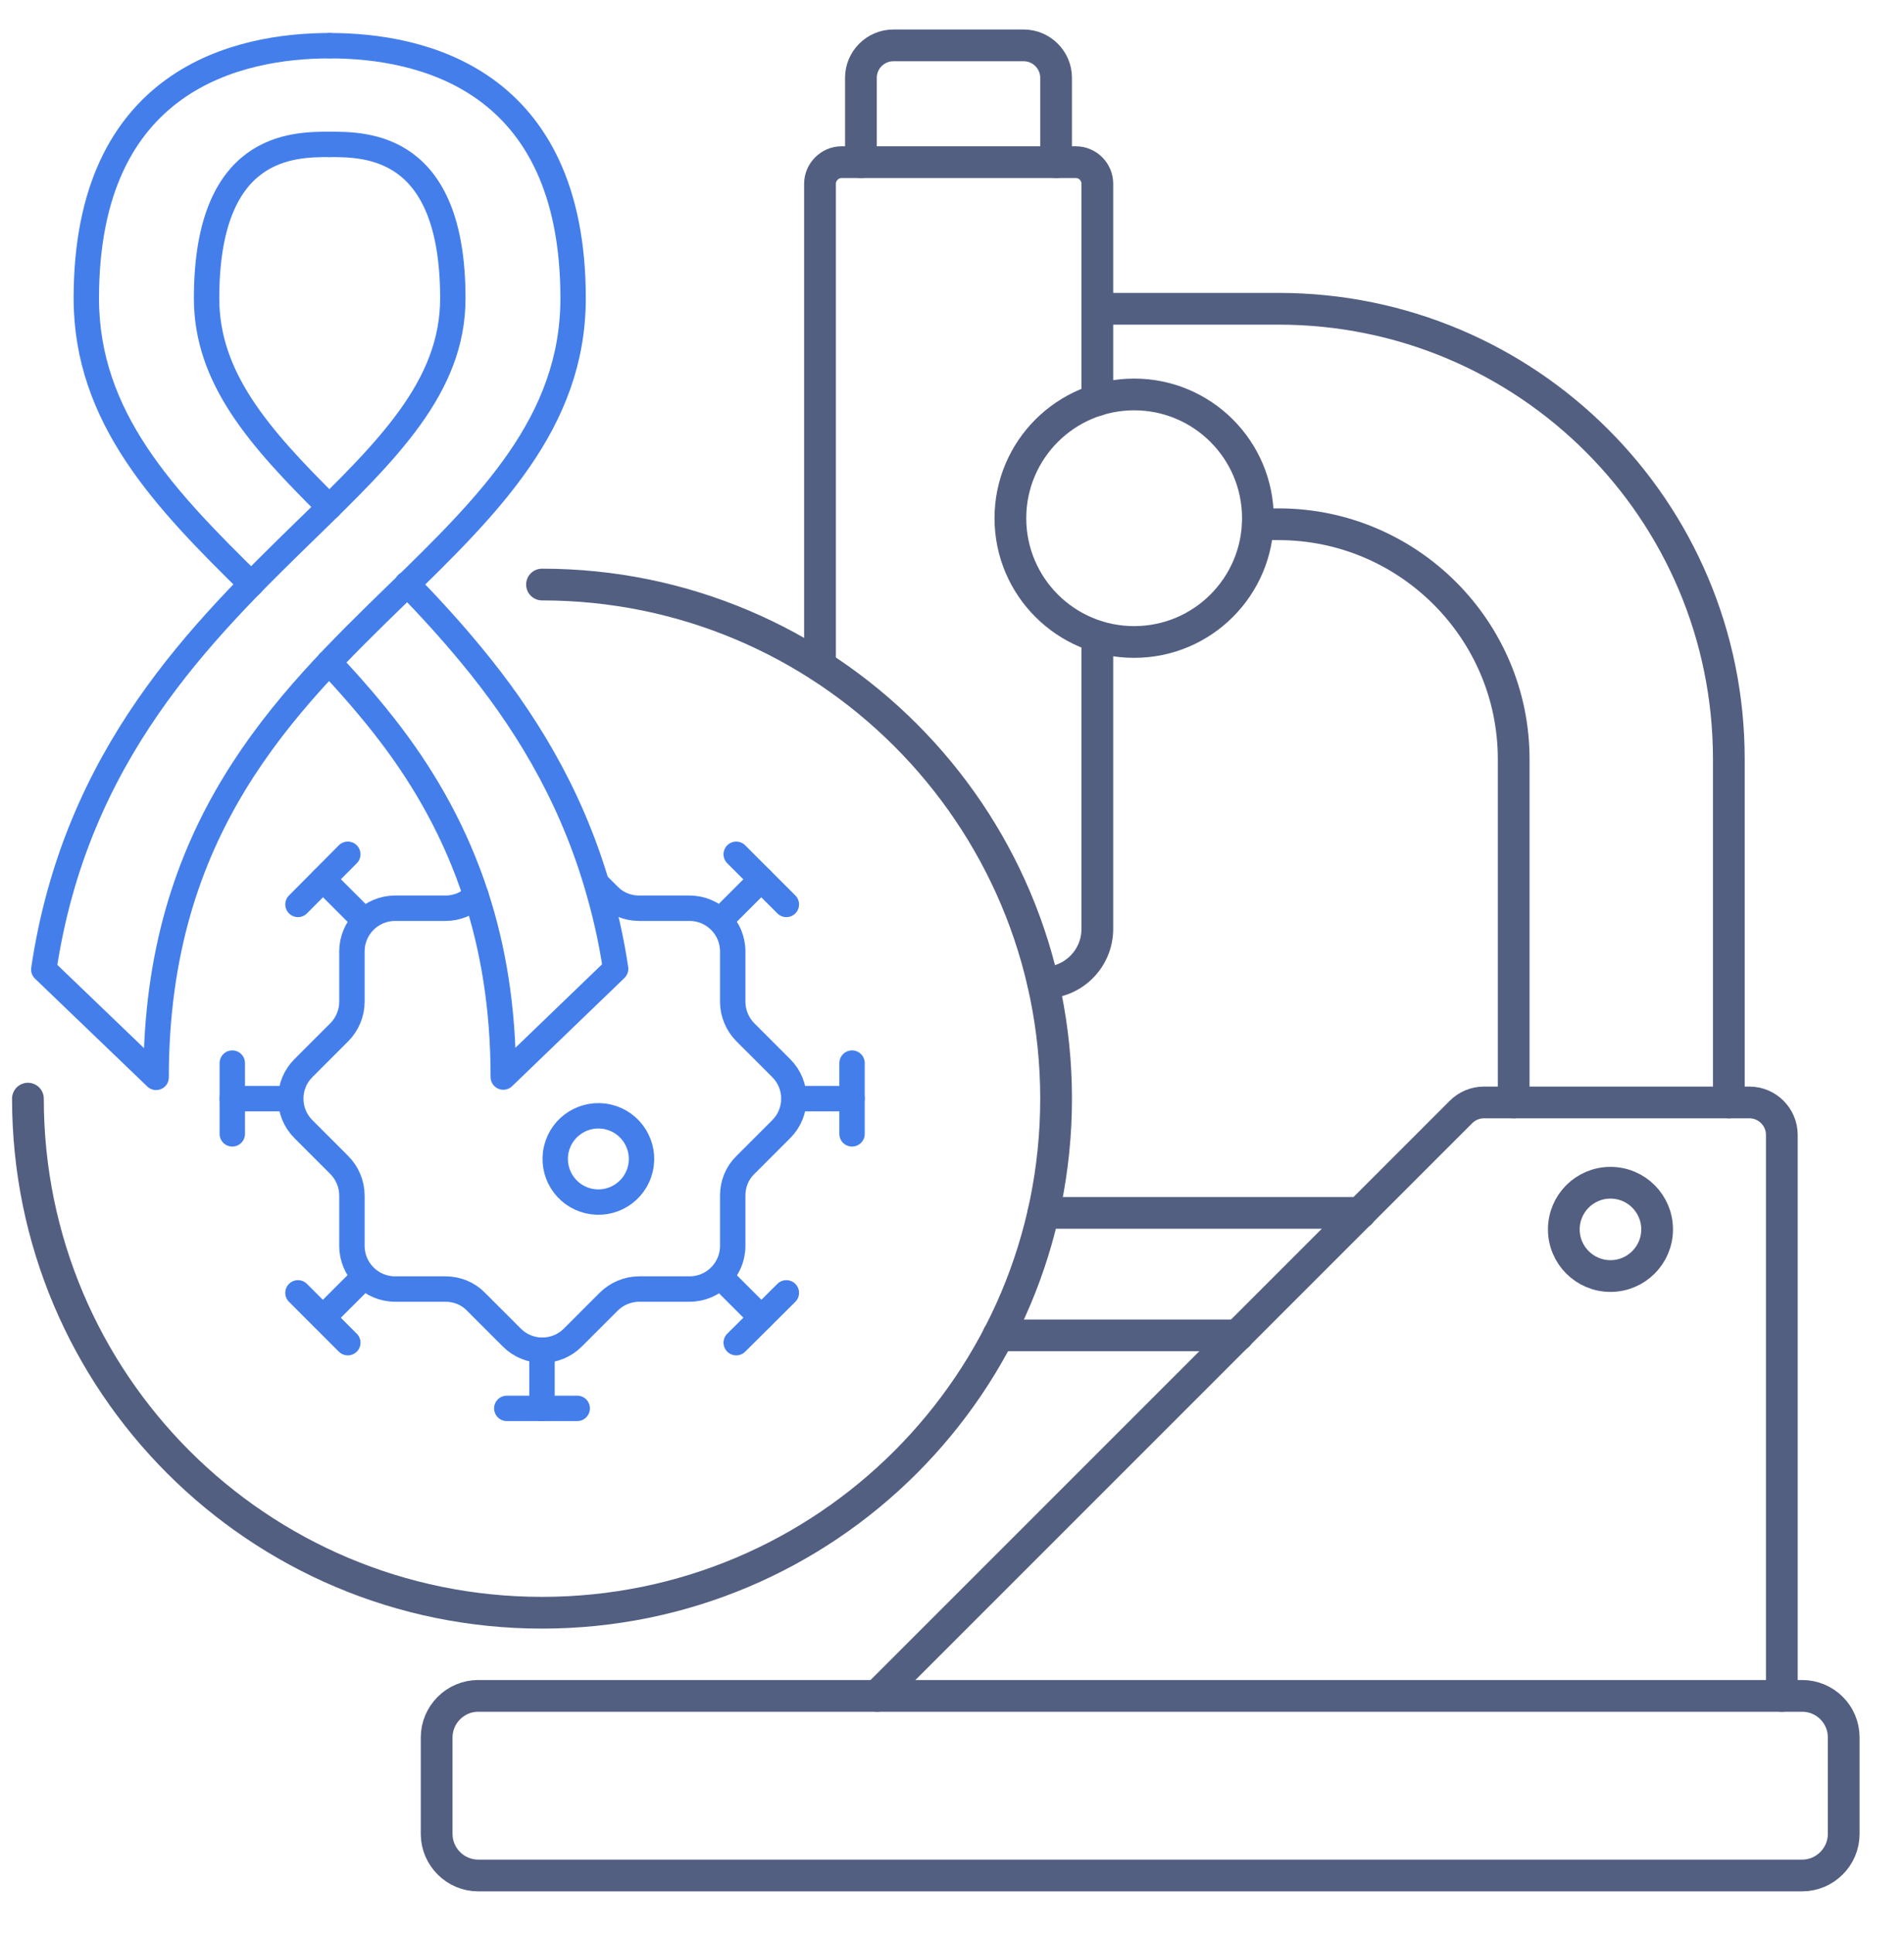 <svg xmlns="http://www.w3.org/2000/svg" xmlns:xlink="http://www.w3.org/1999/xlink" id="&#x56FE;&#x5C42;_1" x="0px" y="0px" viewBox="0 0 600 609" style="enable-background:new 0 0 600 609;" xml:space="preserve"><style type="text/css">	.st0{fill:none;stroke:#525F81;stroke-width:10;stroke-linecap:round;stroke-linejoin:round;stroke-miterlimit:5.333;}	.st1{fill:none;stroke:#437EEB;stroke-width:8;stroke-linecap:round;stroke-linejoin:round;stroke-miterlimit:10;}</style><g id="cancer_clinical_trials_1_">	<path class="st0" d="M567.9,534.4H150.7c-7.2,0-13.1,5.9-13.1,13.1v30.4c0,7.2,5.9,13.1,13.1,13.1h417.2c7.2,0,13.1-5.9,13.1-13.1  v-30.4C581,540.2,575.1,534.4,567.9,534.4z"></path>	<path class="st0" d="M561.5,534.4V357.6c0-5.6-4.6-10.2-10.2-10.2h-83.7c-2.7,0-5.3,1.1-7.2,3l-184,184"></path>	<line class="st0" x1="390.1" y1="420.8" x2="314.6" y2="420.8"></line>	<line class="st0" x1="428.7" y1="382.2" x2="328.8" y2="382.2"></line>	<path class="st0" d="M258.4,209.8V57.9c0-3.7,3.1-6.8,6.8-6.8H339c3.8,0,6.8,3.1,6.8,6.8v68.2"></path>	<path class="st0" d="M345.8,200.6v92.1c0,9.4-7.6,17-17,17h-0.1"></path>	<path class="st0" d="M332.8,51.1V24.5c0-5.6-4.6-10.2-10.2-10.2h-41.1c-5.6,0-10.2,4.6-10.2,10.2v26.6"></path>	<path class="st0" d="M544.8,347.4V239.2c0-78.4-63.5-141.9-141.9-141.9h-57.1"></path>	<path class="st0" d="M396.4,165.2h6.5c40.8,0,74.1,33.2,74.1,74v108.2"></path>	<circle class="st0" cx="507.5" cy="387.4" r="14.7"></circle>	<circle class="st0" cx="357.4" cy="163.3" r="39"></circle>	<path class="st0" d="M8.8,346.2c0,89.5,72.5,162,162,162s162-72.5,162-162s-72.5-162-162-162"></path>	<line class="st1" x1="250.2" y1="346.2" x2="268.5" y2="346.2"></line>	<line class="st1" x1="268.5" y1="335" x2="268.5" y2="357.3"></line>	<path class="st1" d="M150,282.2L150,282.2c-2.6,2.6-6,4-9.6,4h-15.9c-7.5,0-13.6,6.1-13.6,13.6v15.9c0,3.6-1.5,7.1-4,9.6  l-11.3,11.3c-5.3,5.3-5.3,13.9,0,19.2l11.3,11.3c2.5,2.5,4,6,4,9.6v15.9c0,7.5,6.1,13.6,13.6,13.6h15.9c3.6,0,7.1,1.4,9.6,4  l11.3,11.3c5.3,5.3,13.9,5.3,19.2,0l11.3-11.3c2.5-2.5,6-4,9.6-4h11.2h4.7c7.5,0,13.6-6.1,13.6-13.6v-10.3v-5.6  c0-3.6,1.4-7.1,4-9.6l11.3-11.3c5.3-5.3,5.3-13.9,0-19.2l-11.3-11.3c-2.5-2.5-4-6-4-9.6v-15.9c0-7.5-6.1-13.6-13.6-13.6h-15.9  c-3.6,0-7.1-1.4-9.6-4l-3.7-3.7"></path>	<line class="st1" x1="227" y1="290" x2="239.9" y2="277.1"></line>	<line class="st1" x1="232" y1="269.2" x2="247.8" y2="285"></line>	<line class="st1" x1="227" y1="402.3" x2="239.9" y2="415.2"></line>	<line class="st1" x1="247.8" y1="407.4" x2="232" y2="423.1"></line>	<line class="st1" x1="170.8" y1="425.6" x2="170.8" y2="443.8"></line>	<line class="st1" x1="181.9" y1="443.8" x2="159.7" y2="443.8"></line>	<line class="st1" x1="114.7" y1="402.3" x2="101.8" y2="415.2"></line>	<line class="st1" x1="109.6" y1="423.1" x2="93.9" y2="407.4"></line>	<line class="st1" x1="91.4" y1="346.2" x2="73.2" y2="346.2"></line>	<line class="st1" x1="73.2" y1="357.3" x2="73.2" y2="335"></line>	<line class="st1" x1="114.7" y1="290" x2="101.8" y2="277.1"></line>	<line class="st1" x1="93.9" y1="285" x2="109.6" y2="269.2"></line>			<ellipse transform="matrix(0.23 -0.973 0.973 0.23 -210.059 464.74)" class="st1" cx="188.6" cy="365.1" rx="13.6" ry="13.6"></ellipse>	<path class="st1" d="M103.8,159.8C81.6,137.8,65.1,119.1,65.1,94c0-48.5,27.2-48.5,38.8-48.5"></path>	<path class="st1" d="M79.2,184.1c-27.2-26.7-52-52.4-52-90.1c0-69.3,48.1-79.6,76.7-79.6"></path>	<path class="st1" d="M103.7,208.7c6.7,7.2,13.4,14.8,19.6,23c10.9,14.4,20.3,30.9,26.7,50.5c5.4,16.6,8.6,35.4,8.6,57.2l35.4-34.1  c-1.4-9.5-3.5-18.4-6-26.8c-8.7-29.3-23.3-52.5-39.5-72.1c-6.6-8-13.4-15.4-20.2-22.4"></path>	<path class="st1" d="M103.9,14.4c28.7,0,76.7,10.3,76.7,79.6c0,39.3-26.9,65.4-55.3,93.1c-35.7,34.7-76.1,74-76.1,152.4l-35.4-34  c10.1-67.9,49.8-106.5,82.5-138.4c25.9-25.2,46.4-45.2,46.4-73.1c0-48.5-27.2-48.5-38.8-48.5"></path></g></svg>